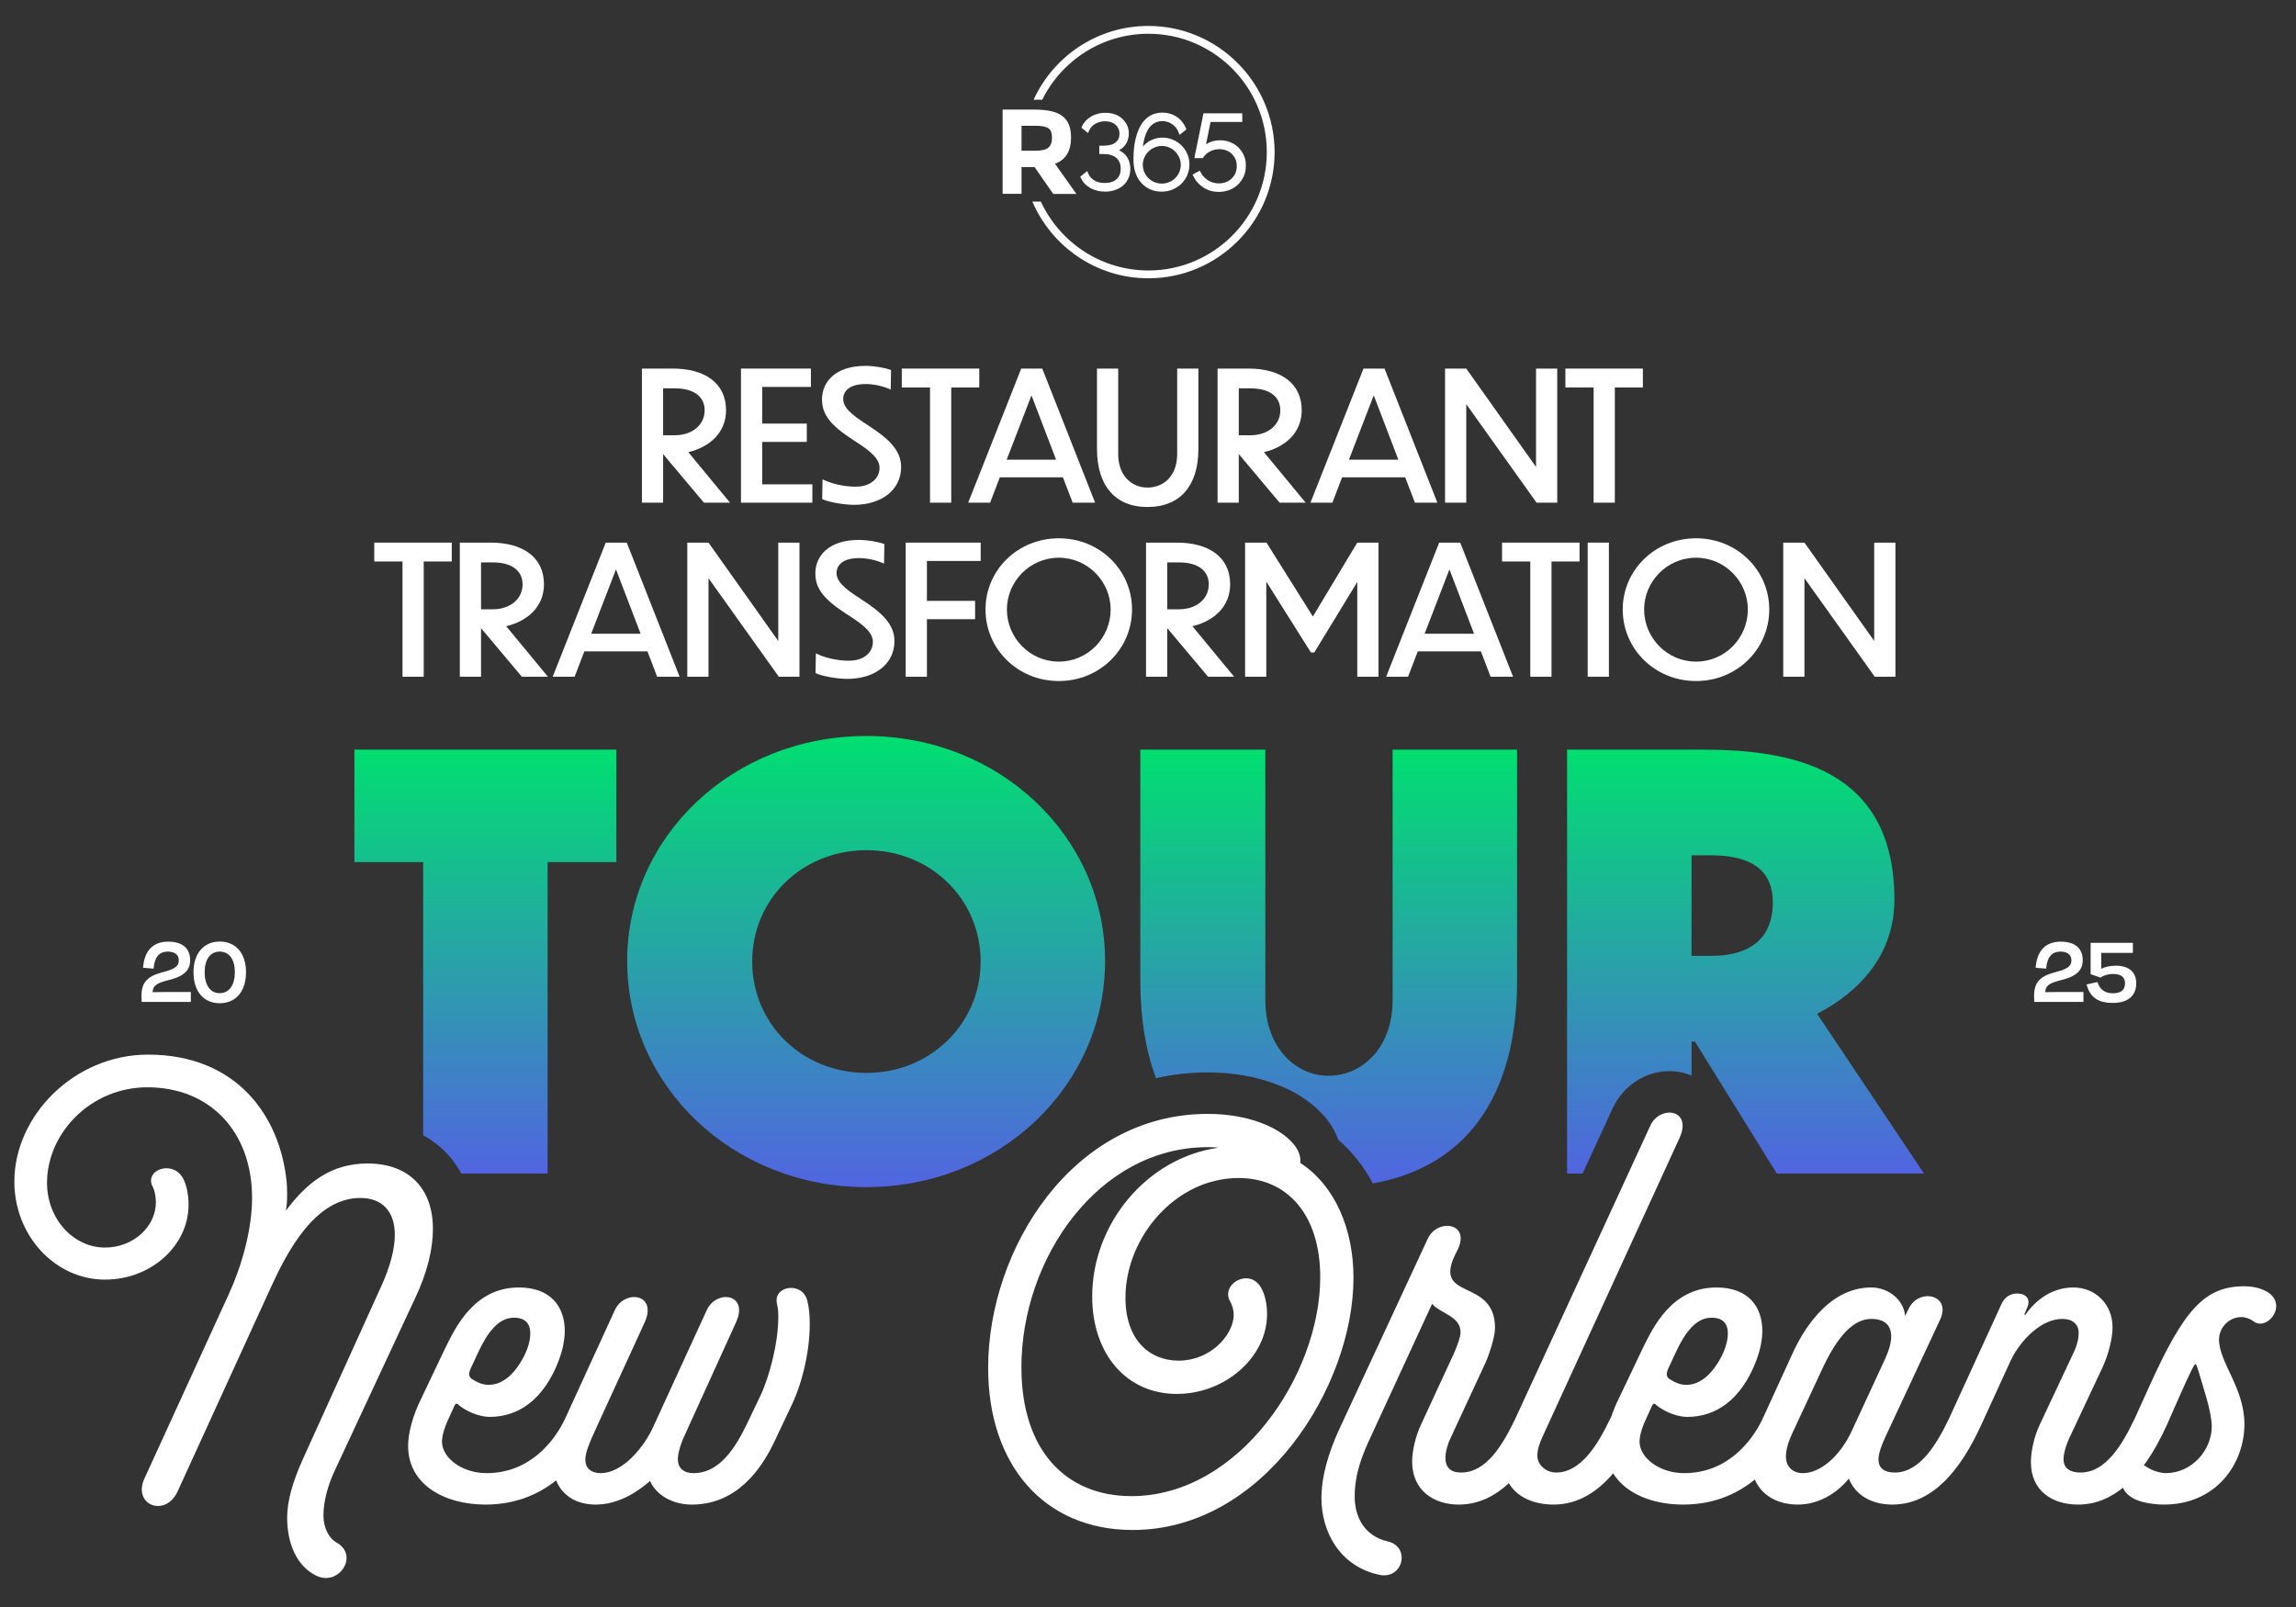 <?xml version="1.0" encoding="UTF-8"?>
<svg xmlns="http://www.w3.org/2000/svg" xmlns:xlink="http://www.w3.org/1999/xlink" id="Layer_1" version="1.1" viewBox="0 0 664.301 465.106">
  <rect x="0" y="0" width="664.301" height="465.106" fill="#333333" stroke="none"/>
  <!-- Generator: Adobe Illustrator 29.0.0, SVG Export Plug-In . SVG Version: 2.1.0 Build 186)  -->
  <defs>
    <style>
      .st0 {
        fill: url(#linear-gradient2);
      }

      .st1 {
        fill: url(#linear-gradient1);
      }

      .st2 {
        fill: url(#linear-gradient3);
      }

      .st3 {
        fill: url(#linear-gradient);
      }

      .st4 {
        fill: #fff;
      }
    </style>
    <linearGradient id="linear-gradient" x1="140.436" y1="216.914" x2="140.436" y2="339.566" gradientUnits="userSpaceOnUse">
      <stop offset="0" stop-color="#00df70"></stop>
      <stop offset="1" stop-color="#5165e0"></stop>
    </linearGradient>
    <linearGradient id="linear-gradient1" x1="250.595" y1="212.968" x2="250.595" y2="343.512" xlink:href="#linear-gradient"></linearGradient>
    <linearGradient id="linear-gradient2" x1="384.433" x2="384.433" y2="342.436" xlink:href="#linear-gradient"></linearGradient>
    <linearGradient id="linear-gradient3" x1="505.032" x2="505.032" xlink:href="#linear-gradient"></linearGradient>
  </defs>
  <g>
    <path class="st4" d="M191.913,131.464h-.052v13.992h-6.138v-38.805h8.946c9.26,0,15.398,4.213,15.398,12.067,0,6.503-4.786,10.664-10.924,12.12l12.068,14.617h-7.543l-11.756-13.992ZM191.861,112.373v13.576h3.329c5.098,0,8.687-2.965,8.687-7.231,0-3.484-2.496-6.346-8.687-6.346h-3.329Z"></path>
    <path class="st4" d="M214.387,106.652h20.234v5.306h-14.097v10.611h12.9v5.306h-12.9v12.276h14.513v5.306h-20.65v-38.805Z"></path>
    <path class="st4" d="M257.703,112.737c-1.925-.936-4.734-1.612-7.231-1.612-4.786,0-6.503,2.133-6.503,4.317,0,2.341,1.978,4.317,7.127,7.595,6.242,4.005,9.623,7.386,9.623,12.119,0,6.606-5.67,10.924-13.629,10.924-2.809,0-7.231-.729-9.207-1.664l.104-5.723c2.236,1.145,5.93,2.133,9.52,2.133,4.733,0,6.97-2.704,6.97-5.409,0-2.549-2.185-4.682-7.49-8.011-6.866-4.422-9.155-7.543-9.155-11.86,0-4.941,3.745-9.675,12.588-9.675,2.394,0,5.306.468,7.387,1.196l-.103,5.67Z"></path>
    <path class="st4" d="M269.08,112.114h-8.167v-5.462h22.42v5.462h-8.115v33.343h-6.138v-33.343Z"></path>
    <path class="st4" d="M307.54,138.122h-18.259l-2.809,7.334h-6.346l15.345-38.805h6.086l15.293,38.805h-6.502l-2.809-7.334ZM305.563,133.025l-7.126-18.623-7.179,18.623h14.305Z"></path>
    <path class="st4" d="M332.008,146.704c-9.519,0-14.616-6.346-14.616-16.801v-23.252h6.138v24.76c0,6.45,4.109,9.676,8.479,9.676,4.525,0,8.583-3.226,8.583-9.676v-24.76h6.138v23.252c0,10.455-5.098,16.801-14.721,16.801Z"></path>
    <path class="st4" d="M358.47,131.464h-.052v13.992h-6.138v-38.805h8.946c9.26,0,15.398,4.213,15.398,12.067,0,6.503-4.786,10.664-10.924,12.12l12.068,14.617h-7.543l-11.756-13.992ZM358.418,112.373v13.576h3.329c5.098,0,8.687-2.965,8.687-7.231,0-3.484-2.496-6.346-8.687-6.346h-3.329Z"></path>
    <path class="st4" d="M406.567,138.122h-18.259l-2.809,7.334h-6.346l15.345-38.805h6.086l15.293,38.805h-6.502l-2.809-7.334ZM404.59,133.025l-7.126-18.623-7.179,18.623h14.305Z"></path>
    <path class="st4" d="M424.233,116.95v28.506h-6.138v-38.805h6.138l20.183,28.453v-28.453h6.138v38.805h-5.981l-20.339-28.506Z"></path>
    <path class="st4" d="M461.081,112.114h-8.167v-5.462h22.42v5.462h-8.115v33.343h-6.138v-33.343Z"></path>
    <path class="st4" d="M116.454,162.477h-8.167v-5.462h22.42v5.462h-8.115v33.343h-6.138v-33.343Z"></path>
    <path class="st4" d="M139.23,181.827h-.052v13.992h-6.138v-38.805h8.946c9.26,0,15.398,4.213,15.398,12.067,0,6.503-4.786,10.664-10.924,12.12l12.068,14.617h-7.543l-11.756-13.992ZM139.178,162.737v13.576h3.329c5.098,0,8.687-2.965,8.687-7.231,0-3.484-2.496-6.346-8.687-6.346h-3.329Z"></path>
    <path class="st4" d="M187.326,188.486h-18.259l-2.809,7.334h-6.346l15.345-38.805h6.086l15.293,38.805h-6.502l-2.809-7.334ZM185.349,183.388l-7.126-18.623-7.179,18.623h14.305Z"></path>
    <path class="st4" d="M204.991,167.314v28.506h-6.138v-38.805h6.138l20.183,28.453v-28.453h6.138v38.805h-5.981l-20.339-28.506Z"></path>
    <path class="st4" d="M255.776,163.101c-1.925-.936-4.734-1.612-7.231-1.612-4.786,0-6.503,2.133-6.503,4.317,0,2.341,1.978,4.317,7.127,7.595,6.242,4.005,9.623,7.386,9.623,12.119,0,6.606-5.67,10.924-13.629,10.924-2.809,0-7.231-.729-9.207-1.664l.104-5.723c2.236,1.145,5.93,2.133,9.519,2.133,4.734,0,6.971-2.704,6.971-5.409,0-2.549-2.185-4.682-7.49-8.011-6.866-4.422-9.155-7.543-9.155-11.86,0-4.941,3.745-9.675,12.588-9.675,2.394,0,5.306.468,7.387,1.196l-.103,5.67Z"></path>
    <path class="st4" d="M262.046,157.015h21.69v5.306h-15.553v11.548h13.94v5.306h-13.94v16.645h-6.138v-38.805Z"></path>
    <path class="st4" d="M327.531,176.365c0,11.443-9.31,20.702-21.171,20.702-11.912,0-21.223-9.259-21.223-20.702,0-11.393,9.31-20.6,21.223-20.6,11.86,0,21.171,9.207,21.171,20.6ZM291.328,176.365c0,8.166,6.606,15.085,15.032,15.085,8.375,0,14.981-6.866,14.981-15.085,0-8.063-6.606-14.981-14.981-14.981-8.427,0-15.032,6.918-15.032,14.981Z"></path>
    <path class="st4" d="M337.768,181.827h-.052v13.992h-6.138v-38.805h8.946c9.26,0,15.398,4.213,15.398,12.067,0,6.503-4.786,10.664-10.924,12.12l12.068,14.617h-7.543l-11.756-13.992ZM337.716,162.737v13.576h3.329c5.098,0,8.687-2.965,8.687-7.231,0-3.484-2.497-6.346-8.687-6.346h-3.329Z"></path>
    <path class="st4" d="M366.379,168.302v27.518h-6.138v-38.805h6.189l13.421,21.379,12.848-21.379h6.139v38.805h-6.139v-27.413l-12.432,20.391h-.988l-12.9-20.495Z"></path>
    <path class="st4" d="M428.467,188.486h-18.259l-2.809,7.334h-6.346l15.345-38.805h6.086l15.293,38.805h-6.502l-2.809-7.334ZM426.489,183.388l-7.126-18.623-7.179,18.623h14.305Z"></path>
    <path class="st4" d="M442.756,162.477h-8.167v-5.462h22.42v5.462h-8.115v33.343h-6.138v-33.343Z"></path>
    <path class="st4" d="M459.367,157.015h6.138v38.805h-6.138v-38.805Z"></path>
    <path class="st4" d="M511.897,176.365c0,11.443-9.31,20.702-21.171,20.702-11.912,0-21.223-9.259-21.223-20.702,0-11.393,9.31-20.6,21.223-20.6,11.86,0,21.171,9.207,21.171,20.6ZM475.693,176.365c0,8.166,6.606,15.085,15.032,15.085,8.375,0,14.981-6.866,14.981-15.085,0-8.063-6.606-14.981-14.981-14.981-8.427,0-15.032,6.918-15.032,14.981Z"></path>
    <path class="st4" d="M522.082,167.314v28.506h-6.138v-38.805h6.138l20.183,28.453v-28.453h6.138v38.805h-5.981l-20.339-28.506Z"></path>
  </g>
  <g>
    <g>
      <path class="st4" d="M44.441,280.294l-3.05-.257c.342-4.731,2.708-7.554,7.24-7.554,4.076,0,6.385,1.853,6.385,5.416,0,3.221-2.366,4.846-6.67,5.814-3.136.856-4.076,1.539-4.19,3.392,1.169-.028,2.594-.057,3.62-.057h7.439v2.879h-14.223c-.029-.57-.058-1.141-.058-1.768,0-4.019,1.853-5.729,6.157-6.841,3.677-.94,4.646-1.824,4.646-3.448,0-1.426-.997-2.509-3.164-2.509-2.423,0-3.876,1.511-4.133,4.932Z"></path>
      <path class="st4" d="M71.178,281.319c0,5.559-2.936,8.979-7.61,8.979-4.646,0-7.582-3.42-7.582-8.979,0-5.529,3.05-8.864,7.582-8.864,4.589,0,7.61,3.335,7.61,8.864ZM59.206,281.319c0,3.563,1.54,6.071,4.333,6.071,2.879,0,4.418-2.508,4.418-6.071,0-3.534-1.539-5.957-4.39-5.957-2.821,0-4.361,2.423-4.361,5.957Z"></path>
    </g>
    <g>
      <path class="st4" d="M592.025,280.294l-3.05-.257c.342-4.731,2.708-7.554,7.24-7.554,4.076,0,6.385,1.853,6.385,5.416,0,3.221-2.366,4.846-6.67,5.814-3.136.856-4.076,1.539-4.19,3.392,1.169-.028,2.594-.057,3.62-.057h7.439v2.879h-14.223c-.029-.57-.058-1.141-.058-1.768,0-4.019,1.853-5.729,6.157-6.841,3.677-.94,4.646-1.824,4.646-3.448,0-1.426-.997-2.509-3.164-2.509-2.423,0-3.876,1.511-4.133,4.932Z"></path>
      <path class="st4" d="M614.828,284.512c0-1.652-1.025-2.679-3.478-2.679-1.51,0-2.821.456-3.591,1.055l-2.879-.998v-9.063h12.227v2.907h-9.149v4.589c1.055-.514,2.451-.884,4.19-.884,4.019,0,5.929,2.023,5.929,5.103,0,3.876-2.736,5.672-6.812,5.672s-6.584-1.539-7.554-5.358l3.136-.685c.655,1.967,1.967,3.25,4.475,3.25,2.338,0,3.506-.97,3.506-2.908Z"></path>
    </g>
  </g>
  <g>
    <path class="st3" d="M133.46,339.566h24.98v-90.099h19.894v-32.553h-75.794v32.553h19.894v79.039c4.715,2.565,8.474,6.335,11.027,11.059Z"></path>
    <path class="st1" d="M319.731,278.076c0-36.007-30.581-65.108-69.054-65.108-38.638,0-69.219,29.101-69.219,65.108,0,36.171,30.581,65.436,69.219,65.436,38.473,0,69.054-29.266,69.054-65.436ZM250.678,310.465c-18.579,0-33.047-14.14-33.047-32.225s14.468-32.225,33.047-32.225,33.047,14.139,33.047,32.225c0,17.921-14.469,32.225-33.047,32.225Z"></path>
    <path class="st0" d="M383.523,323.423c1.641,1.969,2.874,4.123,3.667,6.368,4.045,3.498,7.403,7.768,10.008,12.645,26.705-4.708,41.737-24.885,41.737-58.606v-66.915h-36.007v72.505c0,13.646-8.714,21.867-18.578,21.867-9.536,0-18.25-8.221-18.25-21.867v-72.505h-36.171v66.915c0,10.796,1.558,20.199,4.539,28.156,4.853-1.096,9.854-1.663,14.959-1.663,14.562,0,27.307,4.896,34.095,13.1Z"></path>
    <path class="st2" d="M483.015,309.948c2.256,0,4.425.457,6.398,1.298v-9.823h.986l23.675,38.144h42.584l-30.91-46.2c12.66-6.576,22.36-17.428,22.36-33.047,0-38.144-29.924-43.405-55.572-43.405h-39.13v122.652h4.492l8.727-18.939c3.069-6.522,9.486-10.679,16.39-10.679ZM489.413,247.495h5.425c10.523,0,18.086,3.288,18.086,13.646,0,10.851-7.07,15.454-17.921,15.454h-5.59v-29.101Z"></path>
  </g>
  <g>
    <path class="st4" d="M97.431,446.4c-2.45-1.399-3.851-4.55-3.851-7.875,0-4.025,1.226-8.75,3.5-13.476l22.926-49.176c3.675-7.7,5.25-14.524,5.25-20.3,0-11.726-7-18.9-18.9-18.9-10.5,0-17.5,5.425-23.625,13.65.524-2.976.35-6.825.175-8.575-1.925-18.726-14.351-36.576-40.076-36.576-21.35,0-38.676,17.676-38.676,36.751,0,15.575,11.726,28.351,26.251,28.351,13.3,0,24.15-9.8,24.15-21.7,0-3.15-.7-6.125-1.75-7.875-3.15-5.075-10.851-2.101-8.75,2.449.7,1.226,1.05,3.15,1.05,4.726,0,7.175-6.65,13.125-14.7,13.125-9.275,0-16.801-8.4-16.801-18.726,0-14.35,12.601-27.65,29.051-27.65,18.025,0,30.275,12.775,30.275,32.025,0,9.101-2.975,19.601-6.649,27.651l-24.501,53.551c-3.5,7.7,6.125,11.375,9.625,3.675l26.951-58.976c4.725-10.325,12.774-25.901,25.9-25.901,6.3,0,9.975,3.851,9.975,10.676,0,3.85-1.225,8.925-3.85,14.7l-22.926,50.576c-2.8,6.3-4.375,11.725-4.375,16.625,0,7.175,2.625,14,8.575,16.8,6.476,2.976,12.25-5.949,5.775-9.625Z"></path>
    <path class="st4" d="M224.827,377.449c.351,1.4.351,2.625.351,3.851,0,7.35-2.625,17.325-5.25,22.75l-3.851,8.05c-3.15,6.476-7.7,14.176-15.4,14.176-2.8,0-4.55-1.4-4.55-4.025,0-1.575.7-4.2,1.925-6.825l14.875-32.726c3.851-8.399-5.6-9.625-8.399-3.675l-15.575,33.95c-2.45,5.426-8.575,13.301-15.226,13.301-2.625,0-4.375-1.4-4.375-3.851,0-1.75.7-4.024,3.5-9.975l13.65-29.751c3.85-8.399-5.775-9.625-8.575-3.675l-14.351,31.325c-.004.01-.008.019-.013.028-3.331,7.171-10.677,15.898-22.736,15.898-7.351,0-12.95-4.55-12.95-9.101,0-1.399.525-3.675,1.75-6.3l1.75-3.85c.175-.525.525-1.051,1.05-.7,1.75,1.575,5.601,3.675,9.275,3.675,8.226,0,15.575-4.9,19.95-16.275.875-2.275,1.75-5.6,1.75-8.575,0-6.825-3.85-12.6-13.3-12.6-12.95,0-18.376,11.725-21.176,17.325l-7,14.7c-2.625,5.25-3.85,10.325-3.85,13.825,0,11.2,10.5,16.975,22.4,16.975,7.703,0,14.604-2.345,20.426-7.006,1.848,4.596,6.104,7.006,11.423,7.006,6.301,0,11.726-3.324,15.751-6.824.175.35.35.699.524,1.05,2.275,3.675,6.65,5.774,11.551,5.774,12.95,0,20.125-10.149,23.975-18.375l4.551-9.625c2.975-5.95,5.6-15.226,5.6-24.325,0-2.45-.175-4.551-.7-6.65-1.399-5.775-10.149-4.375-8.75,1.05ZM136.102,396.175l2.275-4.9c2.625-5.6,5.775-9.975,10.325-9.975,3.5,0,4.726,1.925,4.726,4.55,0,2.275-.875,4.725-1.75,6.475-2.801,5.426-6.301,8.4-10.325,8.4-1.75,0-3.325-.7-4.9-1.75-1.05-.7-.7-1.925-.351-2.8Z"></path>
    <path class="st4" d="M376.203,336.499c.175-1.4-.175-3.325-1.925-5.426-4.2-5.075-13.476-8.75-24.851-8.75-39.025,0-63.526,39.026-63.526,73.502,0,28,16.101,46.9,41.826,46.9,37.976,0,63.876-41.65,63.876-72.977,0-14-5.25-26.601-15.4-33.25ZM327.377,432.925c-19.075,0-31.851-13.301-31.851-37.276,0-31.5,22.226-63.701,53.901-63.701,1.05,0,2.1,0,2.975.176-20.65,2.975-36.4,22.05-36.4,43.051,0,16.274,9.625,28.175,24.501,28.175,13.649,0,25.55-10.15,26.075-22.226.175-3.675-.7-6.824-1.75-8.574-3.325-5.775-11.726-1.051-8.926,4.024.525.875,1.051,2.275,1.051,4.2-.351,5.95-7.001,12.95-15.926,12.95-8.575,0-15.4-6.125-15.4-18.2,0-17.5,14.525-34.65,32.726-34.65,14.176,0,23.626,10.675,23.626,28.7,0,28.351-23.626,63.352-54.602,63.352Z"></path>
    <path class="st4" d="M656.898,374.474c-1.226-1.05-3.851-2.275-7.525-2.275-11.55,0-17.5,6.825-27.476,28.876l-4.2,9.274c-.005.011-.008.021-.013.032-3.674,7.69-8.395,15.719-15.735,15.719-2.8,0-4.899-1.051-4.899-3.851,0-1.399.524-3.675,1.75-6.3l9.45-20.125c1.75-3.676,2.975-8.575,2.975-11.726,0-6.65-4.9-11.55-11.375-11.55-6.3,0-11.025,3.85-13.825,7.875h-.351l.875-2.101c1.051-2.45-.35-4.024-2.975-4.024-1.925,0-3.5,1.05-4.375,2.8l-15.226,33.25-.003.011c-3.675,7.697-8.573,15.74-15.746,15.74-2.8,0-4.725-1.051-4.725-3.851,0-1.399.7-3.675,1.925-6.3l15.926-34.126c3.325-7.175-6.125-9.274-9.101-3.149l-1.05,2.1c-.35-4.55-4.726-8.225-9.8-8.225-12.95,0-20.301,13.649-22.751,19.075l-8.575,18.725c-3.324,7.176-10.675,15.926-22.75,15.926-7.351,0-12.95-4.55-12.95-9.101,0-1.399.525-3.675,1.75-6.3l1.75-3.85c.175-.525.525-1.051,1.05-.7,1.75,1.575,5.601,3.675,9.275,3.675,8.226,0,15.575-4.9,19.95-16.275.875-2.275,1.75-5.6,1.75-8.575,0-6.825-3.85-12.6-13.3-12.6-12.95,0-18.376,11.725-21.176,17.325l-7,14.7c-.906,1.812-1.634,3.598-2.213,5.311-.081.151-.162.303-.236.464-3.675,7.7-8.575,15.751-15.75,15.751-2.976,0-5.426-2.275-5.426-4.9,0-1.75.7-3.675,1.4-5.25l39.726-86.627c3.851-8.399-5.6-9.625-8.4-3.675l-39.025,84.701c-.016.034-.029.066-.045.1-3.669,7.67-8.383,15.651-15.702,15.651-3.324,0-4.55-1.75-4.55-4.2,0-1.925.7-4.2,1.575-5.95l9.976-21.525c1.05-2.275,2.8-7.525,2.8-10.15,0-15.05-18.9-7.35-11.025-22.226,4.375-8.225-5.601-9.625-8.4-3.675l-25.2,54.251c-1.75,3.675-5.601,12.425-5.601,20.825,0,9.976,5.426,19.775,16.626,22.226,7,1.575,9.275-8.05,2.625-9.625-7-1.575-9.625-7.351-9.625-12.95,0-6.825,2.274-12.25,4.725-17.501l17.676-38.325c2.274,2.8,8.225,3.5,8.225,8.226,0,1.399-.875,3.675-1.75,5.774l-9.625,20.825c-1.575,3.325-2.625,7.525-2.625,10.851,0,8.226,6.125,12.425,13.476,12.425,5.845,0,10.623-2.569,14.499-6.191,2.384,4.08,7.277,6.191,12.972,6.191,7.287,0,12.919-3.988,17.208-9.04,3.671,5.98,11.584,9.04,20.242,9.04,7.841,0,14.856-2.418,20.743-7.248,1.9,4.487,6.463,7.248,12.507,7.248,5.6,0,11.025-2.975,14.7-7.524,2.1,5.25,7.175,7.524,12.601,7.524,13.825,0,21.7-14.35,25.726-23.1.004-.009.006-.018.01-.027l8.563-18.699c2.8-5.775,8.75-11.9,14.875-11.9,2.976,0,4.726,1.575,4.726,4.025,0,1.399-.351,3.5-1.575,5.95l-9.625,20.475c-1.575,3.325-2.625,7.525-2.625,11.025,0,8.226,6.125,12.25,13.649,12.25,5.11,0,9.406-1.964,12.997-4.878.364.95,1.072,1.856,2.227,2.603,2.625,1.925,7.525,2.274,9.625,2.274,15.05,0,23.275-11.725,23.275-23.275,0-10.5-7.351-17.85-7.351-24.5,0-3.325,2.801-6.476,6.476-6.476,1.225,0,2.625.525,3.5,1.226,3.675,2.8,9.45-3.851,4.9-7.875ZM482.598,396.175l2.275-4.9c2.625-5.6,5.775-9.975,10.325-9.975,3.5,0,4.726,1.925,4.726,4.55,0,2.275-.875,4.725-1.75,6.475-2.801,5.426-6.301,8.4-10.325,8.4-1.75,0-3.325-.7-4.9-1.75-1.05-.7-.7-1.925-.351-2.8ZM535.624,414.375c-3.325,7-8.926,11.9-14,11.9-2.976,0-4.9-1.925-4.9-4.726,0-2.1.7-4.375,1.925-7l8.4-18.025c4.725-10.325,9.45-14.875,14.351-14.875,4.199,0,5.774,2.101,5.774,5.075,0,1.925-.7,4.2-1.75,6.475l-9.8,21.176ZM626.622,426.275c-1.4,0-4.025-.7-5.426-1.75-.306-.208-.615-.371-.925-.494,2.92-3.973,5.113-8.301,6.702-11.756.005-.012.008-.024.014-.036,1.928-4.383,5.413-12.398,6.984-15.54.875-1.75,1.05-1.926,1.225-1.926.351,0,.525.875.876,1.926,1.05,3.85,3.85,11.55,3.85,16.1,0,6.825-5.775,13.476-13.3,13.476Z"></path>
  </g>
  <g id="Layer_11" data-name="Layer_1">
    <path class="st4" d="M332.233,7.505c-14.724,0-27.424,8.771-33.179,21.352h2.5c5.596-11.311,17.264-19.09,30.718-19.09,18.891,0,34.25,15.359,34.25,34.25s-15.359,34.25-34.25,34.25c-13.771,0-25.678-8.176-31.115-19.923h-2.461c5.596,13.018,18.534,22.185,33.575,22.185,20.122,0,36.512-16.391,36.512-36.512-.04-20.122-16.391-36.512-36.552-36.512Z"></path>
    <path class="st4" d="M323.78,43.462c.04-.04.079-.04.119-.079.556-.318,1.072-.714,1.468-1.191s.714-1.032.913-1.627.318-1.23.318-1.945c0-.873-.159-1.707-.516-2.421-.357-.714-.833-1.349-1.429-1.905-.595-.516-1.31-.953-2.143-1.23-1.468-.516-3.294-.556-4.842-.159-.714.198-1.349.437-1.945.794s-1.111.754-1.587,1.23c-.437.476-.833,1.032-1.072,1.627l-.159.397,1.905,1.548.278-.675c.397-.833.953-1.508,1.786-1.984.794-.476,1.786-.754,2.857-.754.635,0,1.191.079,1.707.278.516.159.953.397,1.31.714s.635.675.833,1.111c.198.437.318.953.318,1.508,0,1.072-.357,1.865-1.111,2.5-.754.635-1.905.953-3.373.953h-1.349v2.421h1.27c1.587,0,2.818.397,3.691,1.151.833.754,1.23,1.786,1.23,3.096s-.397,2.302-1.191,3.016c-.794.714-1.945,1.111-3.373,1.111-1.23,0-2.262-.238-3.096-.754-.833-.516-1.389-1.151-1.746-2.024l-.278-.675-2.024,1.627.198.397c.556,1.23,1.468,2.183,2.738,2.897,1.23.675,2.659,1.032,4.247,1.032,1.072,0,2.024-.159,2.937-.476.873-.318,1.667-.754,2.302-1.31.635-.556,1.151-1.27,1.508-2.064s.556-1.707.556-2.659c0-1.587-.437-2.937-1.349-4.048-.595-.595-1.191-1.072-1.905-1.429"></path>
    <path class="st4" d="M341.877,42.112c-.714-.714-1.548-1.27-2.5-1.667-1.627-.714-3.611-.833-5.318-.278-.714.238-1.389.556-1.945.953-.516.357-1.032.794-1.429,1.31.079-.675.198-1.349.318-1.945.278-1.191.714-2.223,1.191-3.056.476-.794,1.072-1.389,1.786-1.786.675-.397,1.468-.595,2.302-.595,1.072,0,2.024.278,2.897.913.873.595,1.468,1.389,1.826,2.342l.278.714,1.984-1.548-.159-.397c-.595-1.389-1.468-2.5-2.699-3.294-1.191-.794-2.58-1.191-4.128-1.191-1.23,0-2.381.278-3.413.833s-1.905,1.429-2.659,2.58c-.714,1.151-1.27,2.58-1.667,4.247s-.595,3.691-.595,5.953c0,1.429.198,2.699.595,3.85.397,1.151.953,2.103,1.707,2.897.714.794,1.587,1.429,2.58,1.865s2.103.635,3.254.635c1.111,0,2.183-.198,3.135-.595s1.826-.953,2.58-1.667c.714-.714,1.31-1.548,1.707-2.5s.635-1.984.635-3.096c0-1.072-.198-2.103-.635-3.056-.357-.873-.913-1.707-1.627-2.421M334.059,42.668c.675-.278,1.349-.437,2.103-.437s1.468.159,2.103.437c.675.278,1.27.675,1.746,1.191.476.476.873,1.072,1.191,1.746.278.635.437,1.349.437,2.103s-.159,1.429-.437,2.103c-.278.675-.675,1.23-1.191,1.746-.476.476-1.072.873-1.746,1.151-1.31.556-2.897.556-4.247,0-.675-.278-1.23-.675-1.746-1.151-.476-.476-.873-1.072-1.191-1.746-.278-.635-.437-1.349-.437-2.103s.159-1.429.437-2.103c.278-.635.675-1.23,1.191-1.746.516-.516,1.111-.913,1.786-1.191"></path>
    <path class="st4" d="M359.896,44.97c-.397-.913-.953-1.667-1.627-2.342-.675-.635-1.468-1.151-2.381-1.508-1.786-.714-4.008-.714-5.834.04-.397.159-.754.357-1.111.595l1.31-6.469h9.168v-2.5h-11.232l-.079.437c-.397,1.984-.754,3.81-1.111,5.477l-.437,2.103c-.159.714-.278,1.349-.397,1.945s-.198,1.072-.318,1.508c-.079.437-.159.714-.159.873l-.079.635h2.381l.159-.238c.516-.754,1.191-1.349,2.024-1.746,1.429-.714,3.215-.794,4.604-.278.595.238,1.151.556,1.587.992s.794.953,1.072,1.548.397,1.27.397,1.984c0,.754-.119,1.468-.397,2.064-.278.635-.635,1.151-1.111,1.587-.437.437-.992.794-1.627,1.032s-1.31.357-2.064.357c-1.111,0-2.143-.278-3.096-.873-.913-.595-1.667-1.349-2.143-2.302l-.278-.516-2.064,1.151.238.476c.635,1.349,1.627,2.461,2.937,3.294,1.31.833,2.778,1.23,4.405,1.23,1.032,0,2.064-.198,2.977-.516.953-.357,1.786-.873,2.5-1.548.714-.675,1.27-1.468,1.707-2.381s.635-1.984.635-3.096c.04-1.111-.159-2.103-.556-3.016"></path>
    <path class="st4" d="M309.889,39.81c0,3.889-1.548,6.429-4.643,7.58l6.191,8.731h-6.707l-5.397-7.779h-3.77v7.739h-5.477v-24.368h9.247c3.81,0,6.509.635,8.096,1.905,1.667,1.27,2.461,3.334,2.461,6.191ZM303.341,42.708c.675-.595,1.032-1.548,1.032-2.897,0-1.31-.357-2.223-1.032-2.699-.714-.476-1.905-.714-3.651-.714h-4.128v7.223h3.969c1.865,0,3.135-.318,3.81-.913Z"></path>
  </g>
</svg>
